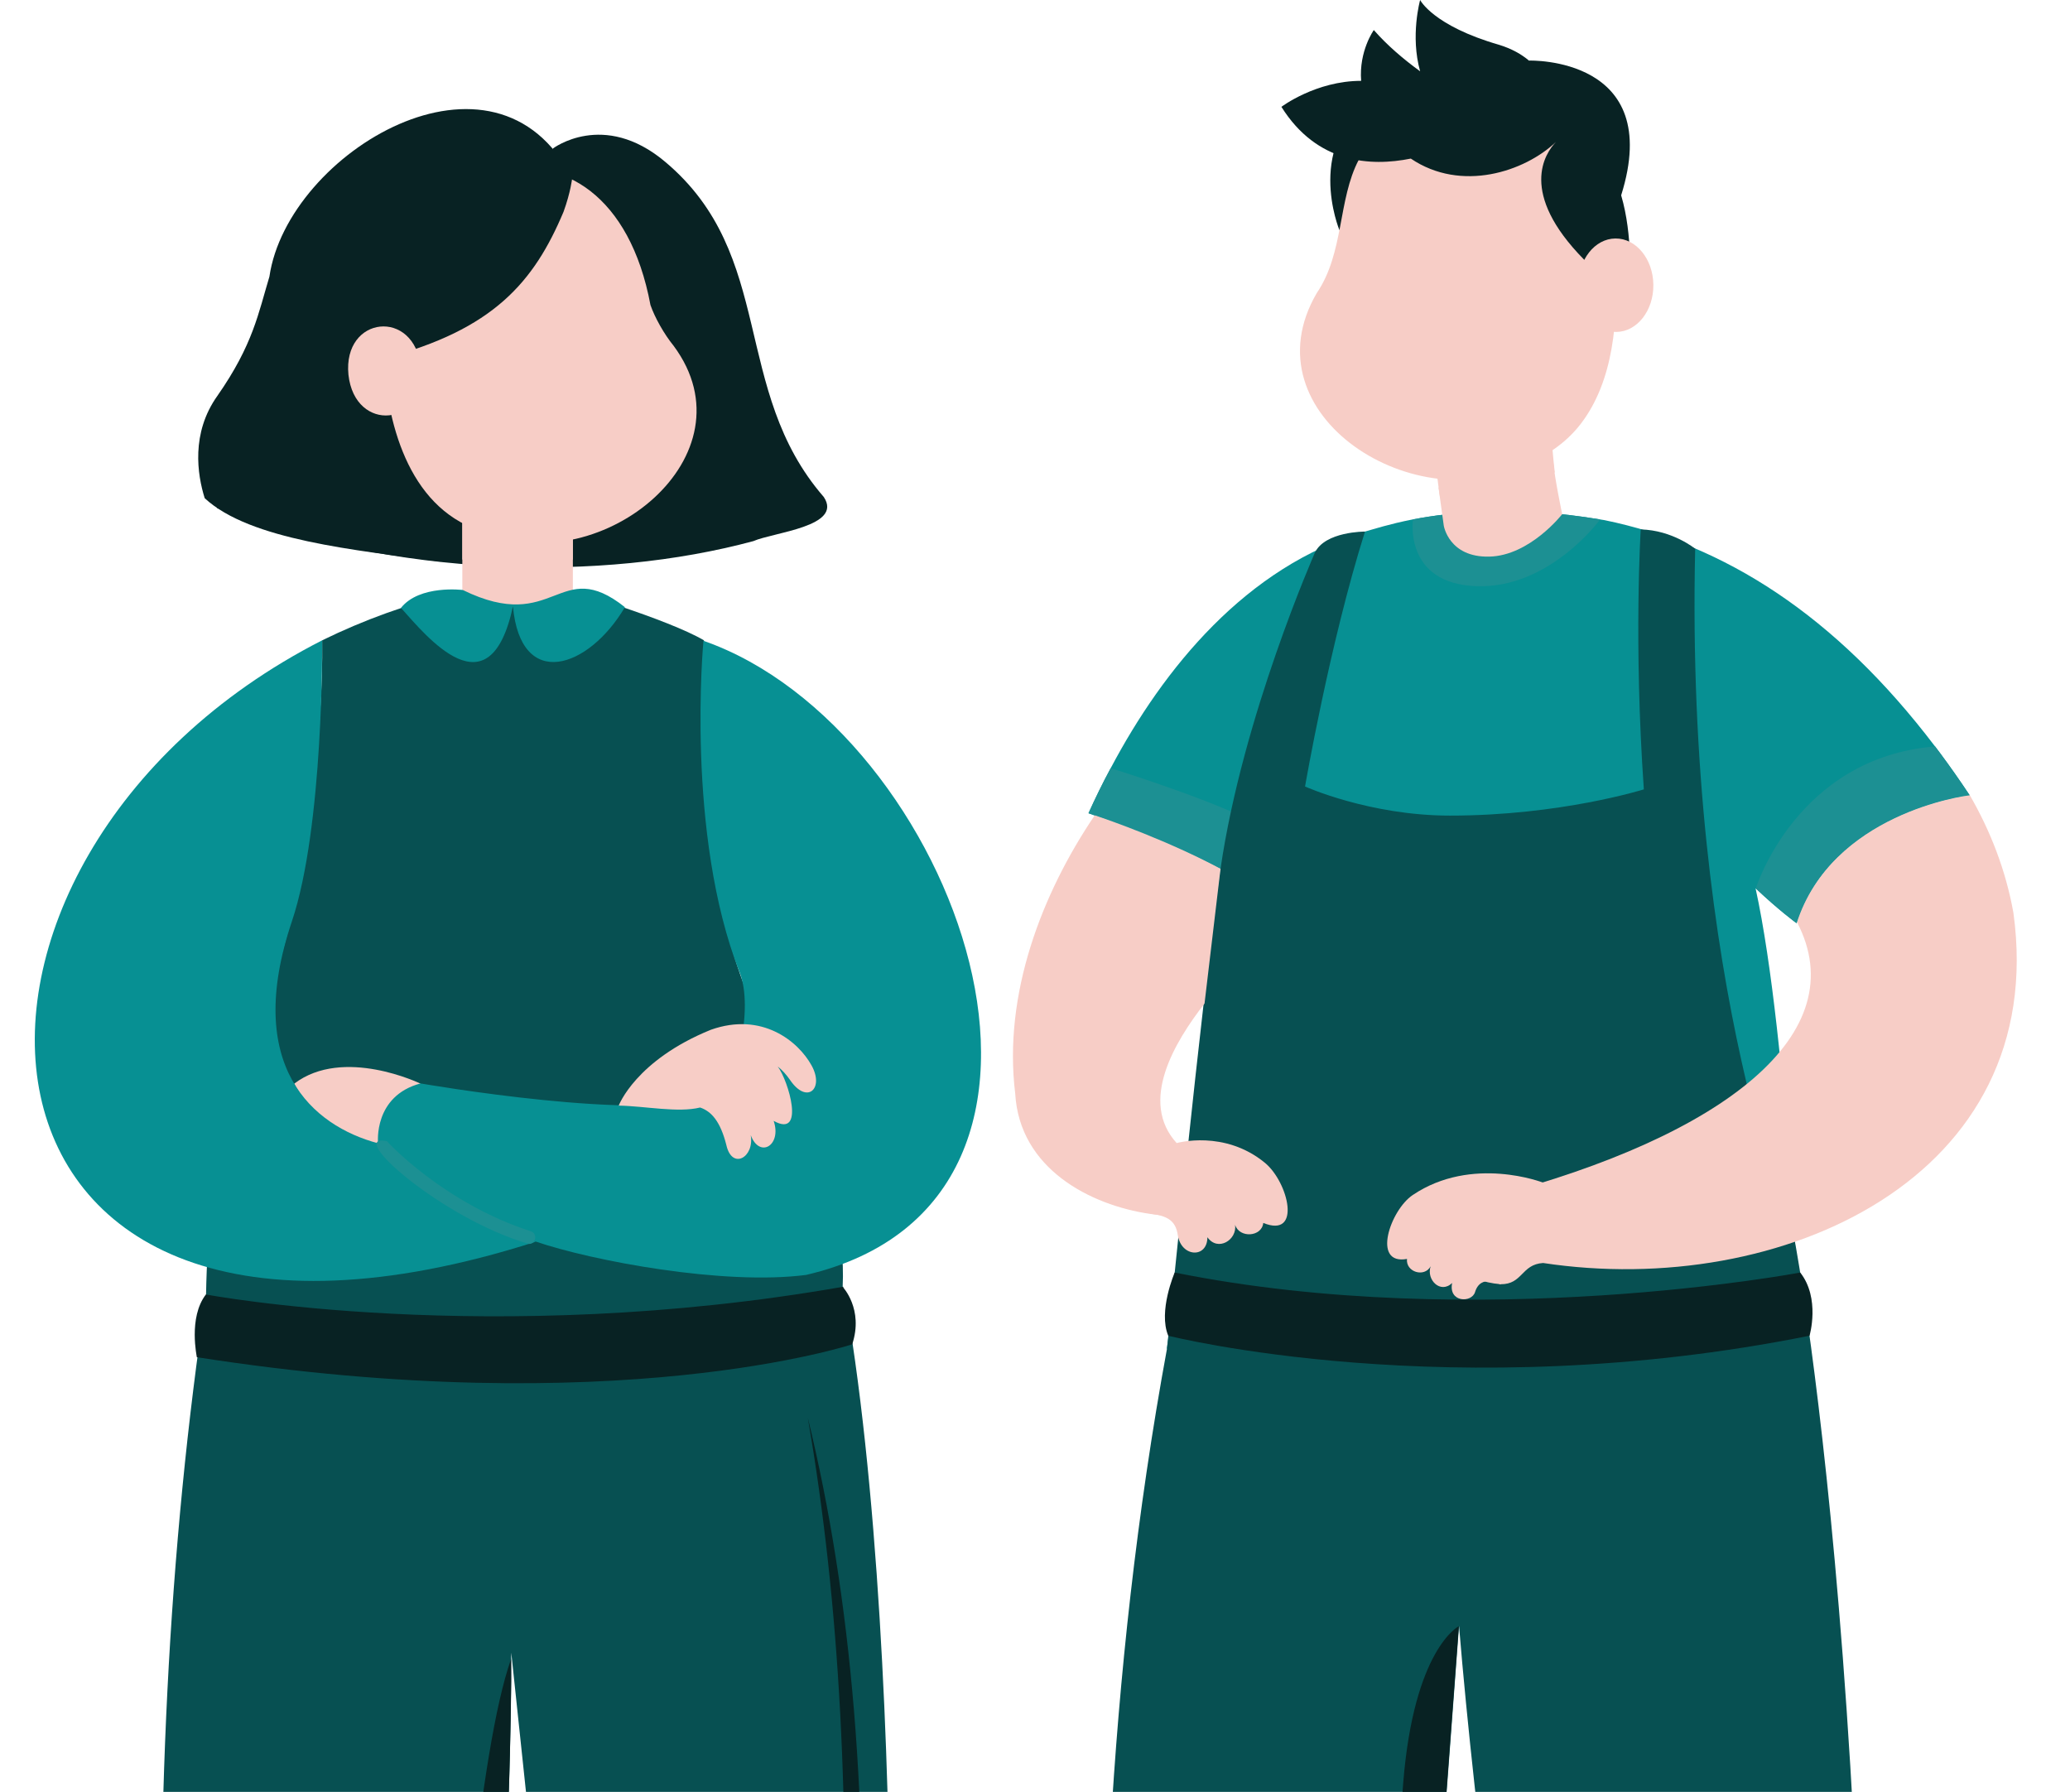 <svg xmlns="http://www.w3.org/2000/svg" width="357" height="309" viewBox="0 0 357 309" fill="none"><path d="M142.075 85.704C126.016 67.198 133.963 44.044 114.692 27.883C104.069 18.959 95.339 25.621 95.339 25.621C95.545 26.855 95.834 28.664 96.163 30.515C69.81 29.157 41.769 76.985 37.404 87.595C67.998 99.727 103.863 100.344 129.928 93.312C133.386 91.79 145.451 90.803 142.075 85.704Z" fill="#082223"></path><path d="M98.798 86.362H79.734V108.939H98.798V86.362Z" fill="#F7CDC6"></path><path d="M79.734 86.362V96.478C90.481 100.221 98.798 96.478 98.798 96.478V86.362H79.734Z" fill="#F7CDC6"></path><path d="M66.104 60.782C66.598 72.667 70.304 87.225 82.616 91.461C83.069 91.626 83.563 91.79 84.057 91.955C103.904 99.851 130.216 78.548 116.175 59.631C114.528 57.616 112.922 54.737 112.181 52.599C105.057 14.435 65.322 26.69 66.104 60.782Z" fill="#F7CDC6"></path><path d="M35.304 85.909C43.087 93.147 61.41 94.874 75.987 96.848C64.045 84.429 66.187 61.81 66.187 61.81C85.087 56.875 92.087 48.651 97.192 36.519C98.428 33.105 98.675 30.761 98.675 30.761C85.498 4.729 49.593 26.238 46.463 47.705C44.569 53.956 43.663 59.425 37.487 68.267C32.916 74.682 34.028 81.838 35.304 85.909Z" fill="#082223"></path><path d="M60.092 64.607C61.204 74.806 73.557 73.531 72.569 63.332C71.498 53.133 59.104 54.408 60.092 64.607Z" fill="#F7CDC6"></path><path d="M145.328 221.908C146.275 202.744 133.757 185.883 127.581 167.829C121.281 149.652 121.569 130.2 121.404 110.419C115.269 106.801 97.398 101.413 98.386 102.112C94.804 104.456 83.481 106.06 78.539 102.112C70.016 104.292 62.892 106.842 55.563 110.419C55.81 125.43 52.845 156.356 45.434 173.34C36.663 194.519 34.604 215.04 35.839 237.988C70.592 245.884 109.545 245.76 144.998 237.988C145.163 235.274 145.492 229.804 145.328 221.908Z" fill="#075052"></path><path d="M72.528 186.87C72.528 186.87 59.228 180.414 50.745 186.87C50.745 186.87 55.975 197.686 65.157 197.809L72.528 186.87Z" fill="#F7CDC6"></path><path d="M139.028 219.852C124.822 221.703 102.134 217.426 92.375 214.095C72.487 207.556 65.198 197.069 65.198 197.069C65.198 197.069 64.375 189.009 72.528 186.829C72.528 186.829 112.057 193.738 122.804 188.967C127.169 187.035 129.969 173.792 127.581 167.747C118.151 143.772 121.322 110.502 121.322 110.502C164.681 125.595 194.328 206.939 139.028 219.852Z" fill="#079093"></path><path d="M92.375 214.136C-12.131 247.529 -18.555 148.213 55.563 110.42C55.563 110.42 55.851 142.497 50.334 158.905C41.934 183.868 53.916 194.149 65.198 197.151C65.198 197.11 92.375 214.136 92.375 214.136Z" fill="#079093"></path><path d="M153.481 336.399C153.357 391.218 146.81 449.327 134.704 501.843C121.857 508.464 113.457 501.843 113.457 501.843C103.657 431.52 95.545 354.864 88.175 284.993C87.969 357.619 78.004 432.754 68.534 504.31C53.998 507.271 47.245 504.639 47.245 504.639C25.669 418.977 22.539 309.544 35.592 223.183C78.704 232.971 145.41 221.867 145.41 221.867C151.422 254.355 153.481 303.499 153.481 336.399Z" fill="#075052"></path><path d="M91.222 214.506C76.316 210.229 59.351 195.301 66.722 196.781C66.804 196.904 76.522 207.473 91.551 212.326C92.745 212.696 92.457 214.547 91.222 214.506Z" fill="#1C9093"></path><path d="M79.816 101.742C79.816 101.742 72.363 100.796 69.151 104.827C73.598 109.761 84.428 123.25 88.463 104.58C89.822 119.22 101.516 115.313 107.775 104.703C96.369 95.656 95.792 109.556 79.816 101.742Z" fill="#079093"></path><path d="M130.669 499.252C146.604 386.447 150.475 309.01 139.316 244.486C154.592 307.118 151.051 386.9 130.669 499.252Z" fill="#082223"></path><path d="M88.175 289.887C87.392 359.346 78.21 430.944 69.151 499.458L61.616 500.075C73.928 460.184 77.139 317.317 88.134 286.104C88.134 285.898 88.175 288.653 88.175 289.887Z" fill="#082223"></path><path d="M139.975 183.745C137.669 179.55 131.41 174.45 122.598 177.576C109.628 182.84 106.704 190.654 106.704 190.654C111.275 190.736 116.916 191.928 120.745 190.983C122.681 191.641 124.245 193.368 125.275 197.48C126.263 201.798 130.134 199.578 129.475 195.753C130.998 199.824 134.869 197.521 133.428 193.286C138.945 196.37 135.981 186.335 134.128 183.909C134.91 184.526 135.61 185.307 136.269 186.253C139.151 190.489 142.198 187.775 139.975 183.745Z" fill="#F7CDC6"></path><path d="M35.51 223.224C35.51 223.224 84.716 232.518 145.328 221.908C145.328 221.908 148.992 225.733 146.975 231.819C146.975 231.819 106.169 245.308 33.945 234.04C33.986 234.081 32.422 227.213 35.51 223.224Z" fill="#082223"></path><path d="M309.815 159.193C309.815 159.193 306.768 156.972 302.774 153.189C308.497 179.344 310.679 235.109 310.679 235.109C310.679 235.109 267.98 252.093 201.232 232.559C201.232 232.559 205.391 203.895 206.132 198.056C207.038 190.982 207.121 183.415 208.438 175.108C209.427 168.857 209.138 161.619 209.756 154.957C209.921 153.23 210.127 151.503 210.456 149.858C201.48 145.005 187.727 140.235 187.727 140.235C188.88 137.685 190.156 135.053 191.556 132.462C200.656 115.272 214.944 97.671 235.409 91.666C236.891 91.255 239.65 90.351 243.644 89.569C250.727 88.212 261.638 87.184 275.927 89.569C276.174 89.61 276.462 89.651 276.709 89.693C297.338 93.928 316.485 106.019 333.697 128.679C333.985 129.049 334.274 129.46 334.562 129.83C336.291 132.133 338.021 134.601 339.668 137.109C338.844 137.191 315.909 140.317 309.815 159.193Z" fill="#079093"></path><path d="M275.968 89.569C275.968 89.569 267.321 101.495 254.679 101.084C242.038 100.673 243.685 89.569 243.685 89.569C250.768 88.212 261.679 87.184 275.968 89.569Z" fill="#1C9093"></path><path d="M224.95 153.6L209.797 154.916C209.962 153.189 210.168 151.462 210.497 149.817C201.48 145.005 187.727 140.235 187.727 140.235C188.88 137.685 190.156 135.053 191.556 132.462C191.885 132.586 212.762 139.001 219.556 143.648C226.432 148.336 224.95 153.6 224.95 153.6Z" fill="#1C9093"></path><path d="M319.862 494.358C328.138 311.724 309.568 214.177 309.568 214.177C309.568 214.177 290.627 170.461 292.356 94.628C292.356 94.628 288.444 91.42 282.968 91.296C282.968 91.296 281.732 110.872 283.503 136.122C283.503 136.122 269.132 140.646 250.068 140.646C236.191 140.646 225.074 135.629 225.074 135.629C225.074 135.629 229.315 110.995 235.409 91.667C235.409 91.667 228.491 91.626 226.762 95.327C226.762 95.327 214.327 123.497 210.497 149.817C207.244 172.23 201.274 232.518 201.274 232.518C180.315 346.31 194.768 457.881 198.432 494.358C198.927 499.458 199.256 502.213 199.256 502.213C207.368 507.641 219.927 506.366 227.915 504.721C232.403 503.817 235.45 502.789 235.45 502.789C235.409 502.377 235.615 499.375 235.944 494.358C238.662 453.686 251.632 280.387 251.632 280.387C257.232 348.407 276.091 462.569 281.485 494.358C282.391 499.786 282.927 502.789 282.927 502.789C295.609 508.834 320.191 503.2 320.191 503.2C320.068 502.747 319.656 499.622 319.862 494.358Z" fill="#075052"></path><path d="M235.409 502.789C235.409 502.789 232.362 503.817 227.874 504.721H227.791C227.791 504.721 240.144 330.765 241.997 307.529C243.85 284.294 251.591 280.428 251.591 280.428C251.591 280.428 235.203 499.005 235.409 502.789Z" fill="#082223"></path><path d="M201.479 230.338C201.479 230.338 250.397 242.717 312.079 230.338C312.079 230.338 313.974 223.882 310.474 219.44C310.474 219.44 254.844 229.968 202.591 219.44C202.591 219.44 199.709 226.103 201.479 230.338Z" fill="#082223"></path><path d="M175.085 188.556C176.568 214.67 224.333 213.395 208.233 201.757C208.356 201.88 202.962 197.151 202.962 197.151C196.374 189.954 202.591 179.673 207.738 173.052L210.497 149.817C201.48 145.005 191.474 141.468 188.797 140.605C179.697 154.052 172.985 171.407 175.085 188.556Z" fill="#F7CDC6"></path><path d="M258.797 221.456C262.627 221.497 262.338 218.042 266.127 217.795C307.097 224.005 353.503 203.073 347.244 157.425C345.927 150.063 343.291 143.319 339.709 137.109C338.803 137.233 316.197 140.111 309.897 158.987C320.027 178.234 297.297 195.876 257.48 206.363C245.374 207.185 246.486 220.427 258.797 221.456Z" fill="#F7CDC6"></path><path d="M243.644 206.075C253.897 199.166 266.127 203.937 266.127 203.937L258.797 221.497C258.797 221.497 255.379 219.564 254.391 222.813C253.815 224.704 249.779 224.622 250.438 221.25C248.421 223.183 245.95 220.674 246.732 218.371C245.662 220.345 242.409 219.358 242.656 217.096C236.521 218.207 239.774 208.666 243.644 206.075Z" fill="#F7CDC6"></path><path d="M218.156 200.523C211.156 194.766 202.962 197.11 202.962 197.11L198.35 209.283C201.274 209.653 202.756 210.434 203.127 212.984C203.703 216.809 208.232 217.055 208.232 213.354C210.044 215.904 213.38 213.806 213.009 211.216C213.75 213.56 217.621 213.313 217.868 210.887C224.538 213.601 222.232 203.895 218.156 200.523Z" fill="#F7CDC6"></path><path d="M248.091 84.059L248.997 90.638C248.997 90.638 249.862 96.149 256.862 95.985C263.862 95.82 269.421 88.665 269.421 88.665C269.421 88.665 268.103 82.414 267.856 79.494L248.091 84.059Z" fill="#F7CDC6"></path><path d="M248.338 85.621C246.815 75.998 246.856 63.825 247.144 59.26C247.268 58.191 247.35 57.533 247.35 57.41C247.391 57.122 247.432 56.834 247.515 56.546C248.132 53.544 250.027 51.118 252.58 49.761C254.35 48.815 256.409 48.404 258.55 48.65C260.65 48.897 262.544 49.802 264.027 51.118C264.109 51.159 264.15 51.241 264.191 51.282C266.209 53.174 267.444 55.847 267.403 58.726C267.403 58.89 267.403 59.014 267.403 59.178C267.403 59.384 267.362 59.589 267.362 59.795C266.868 59.548 267.074 72.297 268.144 81.468" fill="#F7CDC6"></path><path d="M231.003 39.685C231.003 39.685 224.662 24.51 237.427 16.285L247.68 20.932L231.003 39.685Z" fill="#082223"></path><path d="M278.562 45.895C279.097 55.066 278.315 65.676 272.633 73.078C270.327 76.08 267.238 78.301 263.738 79.823C244.385 90.186 214.821 71.557 227.091 50.542C231.827 43.592 230.715 34.421 234.338 27.553C238.95 16.203 253.98 13.407 263.821 19.658C272.674 25.292 277.409 34.75 278.562 45.895Z" fill="#F7CDC6"></path><path d="M279.591 33.681C287.127 9.705 263.738 10.446 263.738 10.446V10.487C262.38 9.335 260.691 8.389 258.55 7.731C247.144 4.441 244.921 0 244.921 0C244.921 0 243.191 6.169 244.921 12.296C242.038 10.199 239.28 7.855 236.933 5.182C236.933 5.182 234.338 8.801 234.75 13.941C226.927 13.941 220.997 18.424 220.997 18.424C227.133 28.211 236.356 28.746 243.315 27.348C252.003 33.229 262.956 29.61 268.35 24.469C266.497 26.402 261.803 33.229 273.209 44.785L280.991 48.774C281.074 48.733 281.65 40.631 279.591 33.681Z" fill="#082223"></path><path d="M339.709 137.15C338.844 137.192 315.909 140.317 309.856 159.193C309.856 159.193 306.809 156.972 302.815 153.189C302.815 153.189 309.815 130.653 333.738 128.72C334.027 129.09 334.315 129.501 334.603 129.871C336.291 132.174 338.021 134.601 339.709 137.15Z" fill="#1C9093"></path><path d="M278.764 57.242C282.334 57.206 285.191 53.567 285.145 49.116C285.099 44.665 282.167 41.086 278.597 41.123C275.027 41.16 272.171 44.798 272.216 49.249C272.262 53.7 275.194 57.279 278.764 57.242Z" fill="#F7CDC6"></path></svg>